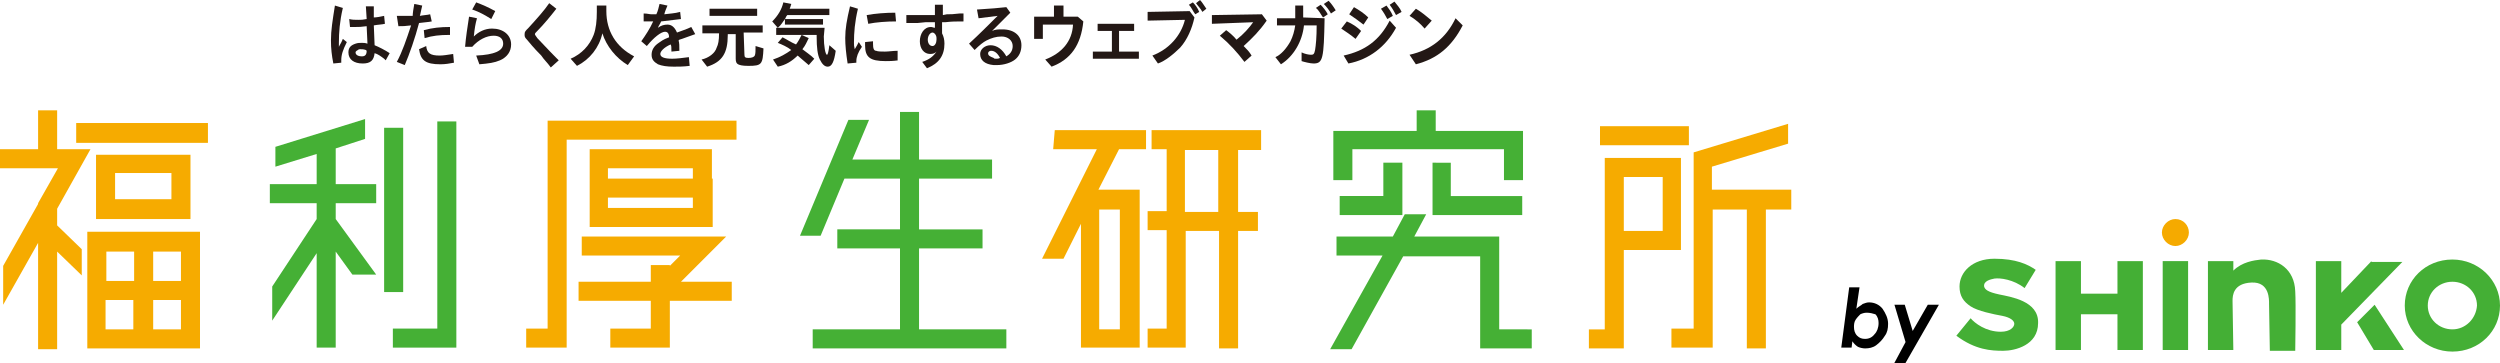 <?xml version="1.0" encoding="utf-8"?>
<!-- Generator: Adobe Illustrator 28.0.0, SVG Export Plug-In . SVG Version: 6.00 Build 0)  -->
<svg version="1.1" id="レイヤー_1" xmlns="http://www.w3.org/2000/svg" xmlns:xlink="http://www.w3.org/1999/xlink" x="0px"
	 y="0px" viewBox="0 0 315 45.8" style="enable-background:new 0 0 315 45.8;" xml:space="preserve">
<style type="text/css">
	.st0{fill:#231815;}
	.st1{fill:#F6AB00;}
	.st2{fill:#45B035;}
	.st3{fill:#44AF35;}
	.st4{fill:#F5AA00;}
</style>
<path class="st0" d="M42,8c-0.2-1-0.3-1.9-0.3-2.9c0-1.3,0.2-2.5,0.5-4.4l1,0.3c-0.4,1.7-0.5,3.1-0.5,4.4c0,0.1,0,0.3,0,0.5l0.1-0.2
	c0.3-0.5,0.3-0.6,0.4-0.8l0.5,0.4C43.2,6.3,43,6.9,43,7.6c0,0.1,0,0.2,0,0.3L42,8z M46.1,0.8h1v1.4C47.4,2.2,48,2.1,48.4,2l0.1,1
	c-0.4,0.1-0.9,0.1-1.4,0.2l0.1,2.5c0.5,0.2,1.3,0.6,1.9,1l-0.5,0.9l-0.2-0.2c-0.4-0.3-0.8-0.6-1.2-0.7C47.1,7.6,46.7,8,45.7,8
	c-1.1,0-1.8-0.5-1.8-1.4c0-0.6,0.3-0.9,0.9-1.1c0.3-0.1,0.5-0.1,0.8-0.1c0.2,0,0.4,0,0.7,0.1l-0.1-2.2c-0.8,0.1-0.9,0.1-1.4,0.1
	c-0.2,0-0.4,0-0.7,0l-0.1-1c0.4,0.1,0.7,0.1,1.2,0.1c0.3,0,0.5,0,1-0.1L46.1,0.8z M46.1,6.3c-0.3-0.1-0.5-0.1-0.7-0.1
	c-0.1,0-0.2,0-0.3,0.1c-0.2,0.1-0.3,0.2-0.3,0.3c0,0.3,0.3,0.5,0.8,0.5c0.4,0,0.6-0.2,0.6-0.7L46.1,6.3z"/>
<path class="st0" d="M50,2c0.4,0,0.5,0,0.7,0c0.4,0,0.7,0,1.3,0C52,1.7,52.1,1,52.2,0.5l1,0.2c-0.2,0.8-0.2,1-0.3,1.3
	c0.5-0.1,0.9-0.1,1.3-0.2l0.2,0.9c-0.5,0.1-0.9,0.1-1.6,0.2c-0.5,1.9-1.2,3.9-1.8,5.3l-1-0.4c0.7-1.3,1.2-2.8,1.8-4.6
	c-0.8,0.1-1,0.1-1.6,0.1L50,2z M57.2,7.9c-0.5,0.1-1.1,0.2-1.7,0.2c-1.9,0-2.5-0.5-2.7-1.9l0.9-0.4C53.8,6.7,54.2,7,55.4,7
	c0.5,0,1-0.1,1.7-0.2L57.2,7.9z M53.4,3.8c1.1-0.3,2.1-0.4,3.3-0.4v1h-0.1c-1.2,0-2.1,0.1-3.1,0.4L53.4,3.8z"/>
<path class="st0" d="M58.6,5.9c0.1-1.2,0.3-2.5,0.5-3.8l1,0.2c-0.2,0.7-0.3,1.3-0.4,2.3C60.3,4,61.1,3.6,62,3.6c1.4,0,2.4,0.8,2.4,2
	c0,0.9-0.5,1.6-1.4,2c-0.7,0.3-1.4,0.4-2.6,0.5l-0.4-1.1c2.3-0.1,3.4-0.6,3.4-1.5c0-0.6-0.4-1-1.2-1c-0.9,0-1.9,0.5-2.7,1.4
	L58.6,5.9z M61.9,2.4c-0.8-0.5-1.5-0.9-2.4-1.2l0.5-0.9c0.8,0.3,1.5,0.6,2.4,1.1L61.9,2.4z"/>
<path class="st0" d="M69.4,8.5c-0.5-0.7-0.8-0.9-1.2-1.5c-0.3-0.3-0.9-0.9-1.8-2c-0.3-0.3-0.3-0.4-0.3-0.7c0-0.3,0.1-0.4,0.5-0.8
	c1-1.1,2-2.2,2.6-3.1l0.9,0.7c-0.7,0.9-1.6,2-2.4,2.8c-0.2,0.2-0.3,0.3-0.3,0.4s0.1,0.2,0.3,0.5c0.4,0.4,1.3,1.4,2.3,2.4l0.4,0.4
	L69.4,8.5z"/>
<path class="st0" d="M76.4,1.4c0,2.5,1.2,4.5,3.5,5.7l-0.8,1.1c-1.5-0.9-2.7-2.4-3.2-4c-0.4,1.8-1.6,3.3-3.2,4.1l-0.8-0.9
	c1.4-0.6,2.4-1.7,2.9-3c0.3-0.8,0.4-1.8,0.4-2.9V0.7h1.2V1.4z"/>
<path class="st0" d="M81.1,1.7c0.5,0,0.7,0.1,1,0.1c0.1,0,0.2,0,0.6,0c0.2-0.4,0.3-0.9,0.4-1.3l1,0.2c-0.2,0.5-0.3,0.7-0.4,1.1
	c0.7-0.1,1.3-0.1,2-0.3l0.1,0.9c-0.8,0.1-1.6,0.2-2.5,0.3C83.2,3,83,3.2,82.9,3.5c0.4-0.3,0.8-0.4,1.2-0.4c0.5,0,0.9,0.3,1.2,1
	c0.5-0.2,1.2-0.4,1.8-0.7l0.5,0.9C86.7,4.6,86,4.9,85.6,5l-0.1,0.1c0.1,0.3,0.1,0.7,0.1,1.3l-1,0.1c0-0.6,0-0.7-0.1-0.9
	c-0.9,0.4-1.3,0.9-1.3,1.2c0,0.4,0.5,0.6,1.5,0.6c0.6,0,1.3-0.1,2.1-0.2l0.1,1.1c-0.8,0.1-1.4,0.1-2,0.1c-0.9,0-1.5-0.1-2-0.3
	c-0.5-0.3-0.8-0.6-0.8-1.2s0.3-1.1,0.9-1.5c0.3-0.2,0.5-0.4,1.3-0.7C84.3,4.1,84,4,83.8,4c-0.5,0-1.4,0.7-2.3,1.8l-0.7-0.6
	c0.5-0.7,1.1-1.6,1.5-2.5c-0.4,0-0.4,0-0.6,0c-0.2,0-0.3,0-0.6,0V1.7z"/>
<path class="st0" d="M93.8,6.9c0,0.3,0.1,0.4,0.5,0.4S95,7.2,95.1,7c0.1-0.2,0.1-0.6,0.1-1.2l1,0.3c-0.1,2-0.2,2.2-1.9,2.2
	c-0.8,0-1.1-0.1-1.3-0.2c-0.2-0.1-0.3-0.3-0.3-0.7V4.3h-1v0.1c0,2.3-0.7,3.4-2.6,4l-0.7-0.9c0.9-0.2,1.7-0.8,1.9-1.5
	c0.2-0.4,0.3-0.9,0.3-1.8h-2.1v-1h7.6v0.9h-2.4L93.8,6.9z M95.4,1.1V2h-6V1.1H95.4z"/>
<path class="st0" d="M104.5,1.1v0.8h-5.3C99,2.1,99,2.3,98.9,2.4h4.8v0.7h-4.8V2.4c-0.3,0.4-0.5,0.8-0.9,1.1l-0.7-0.8
	c0.7-0.7,1.2-1.5,1.4-2.4l1,0.2c-0.1,0.3-0.1,0.4-0.2,0.6H104.5z M97.4,7.5c0.9-0.3,1.6-0.7,2.3-1.2c-0.5-0.4-1.2-0.7-1.7-0.9
	l0.6-0.7c0.6,0.3,1,0.6,1.7,0.9c0.3-0.4,0.5-0.8,0.7-1.2l0.9,0.4c-0.3,0.6-0.4,0.9-0.8,1.4c0.5,0.4,1,0.7,1.5,1.2l-0.7,0.8
	c-0.5-0.4-0.9-0.8-1.4-1.2c-0.7,0.7-1.5,1.2-2.5,1.4L97.4,7.5z M103.8,4.6c0,1.2,0.2,2.3,0.4,2.3c0.1,0,0.2-0.4,0.3-1.2l0.8,0.7
	c-0.2,1.4-0.5,2-1,2c-0.4,0-0.7-0.3-1-0.9c-0.3-0.6-0.4-1.6-0.4-2.8V4.4h-5.1V3.5h6.1L103.8,4.6z"/>
<path class="st0" d="M106.8,8c-0.2-1.3-0.3-2.3-0.3-3.2c0-1.2,0.2-2.3,0.6-4l1,0.3c-0.4,1.7-0.5,3-0.5,4.3c0,0.3,0,0.4,0.1,0.8
	c0.2-0.3,0.4-0.7,0.5-0.9l0.4,0.6c-0.5,0.7-0.7,1.3-0.7,1.8c0,0.1,0,0.1,0,0.2L106.8,8z M113.2,7.6c-0.7,0.1-1.2,0.1-1.6,0.1
	c-2,0-2.6-0.5-2.6-2c0-0.1,0-0.2,0-0.4l1-0.1c0,0.2,0,0.2,0,0.3c0,0.6,0.1,0.9,0.4,0.9c0.2,0.1,0.7,0.1,1.1,0.1c0.5,0,1-0.1,1.6-0.1
	V7.6z M109.2,1.9c1.1-0.2,2.4-0.3,3.6-0.3l0.1,1.1c-1.2,0-2.5,0.1-3.5,0.3L109.2,1.9z"/>
<path class="st0" d="M119.3,1.8c0.6,0,0.7,0,1.6-0.1h0.5v1c-1,0-1.4,0-2.3,0.1h-0.4v1.4c0.2,0.4,0.3,0.8,0.3,1.3
	c0,1.5-0.7,2.5-2.2,3.1l-0.6-0.8c0.9-0.3,1.4-0.7,1.8-1.3c-0.2,0.2-0.4,0.3-0.8,0.3c-0.8,0-1.3-0.7-1.3-1.6c0-0.9,0.5-1.8,1.4-1.8
	c0.2,0,0.3,0.1,0.5,0.1V2.8h-0.5h-0.7l-1,0.1c-0.3,0-0.6,0-0.7,0h-0.7V1.9h1c1.3,0,1.4,0,2,0h0.6V0.6h1v1.3L119.3,1.8z M118,4.8
	c0-0.4-0.3-0.7-0.5-0.7c-0.3,0-0.6,0.4-0.6,0.9c0,0.4,0.2,0.8,0.6,0.8c0.3,0,0.5-0.4,0.5-0.8V4.8z"/>
<path class="st0" d="M125,3.9c0.4-0.2,0.8-0.2,1.3-0.2c1.5,0,2.4,0.8,2.4,2c0,0.8-0.3,1.4-0.8,1.8c-0.5,0.4-1.4,0.7-2.3,0.7
	c-0.1,0-0.2,0-0.4,0c-1.1-0.1-1.7-0.6-1.7-1.4c0-0.6,0.6-1.1,1.3-1.1c0.8,0,1.5,0.5,2,1.4c0.5-0.3,0.8-0.7,0.8-1.3
	c0-0.7-0.6-1.2-1.4-1.2c-0.7,0-1.3,0.2-1.9,0.5c-0.4,0.2-0.9,0.6-1.5,1.2l-0.7-0.8c1.3-1.2,2.4-2.3,3.6-3.5
	c-0.7,0.1-1.5,0.2-2.4,0.3l-0.2-1.1c1.6-0.1,2.9-0.2,3.7-0.3l0.5,0.7L125,3.9z M125.5,7.4c0.2,0,0.3,0,0.5-0.1
	c-0.3-0.6-0.7-0.9-1.1-0.9c-0.3,0-0.4,0.2-0.4,0.3c0,0.3,0.2,0.4,0.7,0.6C125.3,7.4,125.3,7.4,125.5,7.4z"/>
<path class="st0" d="M135.8,2.1l0.7,0.6c-0.3,3-1.6,4.8-4,5.7l-0.8-0.9c2.1-0.8,3.4-2.3,3.5-4.4h-3.8v1.8h-1.1V2.1h2.5V0.7h1.2v1.4
	H135.8z"/>
<path class="st0" d="M141,6.5h2.5v0.9h-5.8V6.5h2.4V3.9h-1.8V3h4.6v0.9h-1.9L141,6.5z"/>
<path class="st0" d="M150.5,2.2c-0.3,1.4-0.9,2.8-1.8,3.8c-0.8,0.8-1.9,1.7-2.8,2l-0.7-1c2.1-0.8,3.6-2.5,4.1-4.5l-4.7,0.1V1.5
	l5.3-0.1L150.5,2.2z M150.6,1.8c-0.3-0.4-0.5-0.9-0.8-1.2l0.5-0.3c0.3,0.3,0.6,0.7,0.8,1.2L150.6,1.8z M151.5,1.5
	c-0.2-0.4-0.6-0.8-0.8-1.1l0.5-0.4c0.3,0.3,0.5,0.7,0.8,1.1L151.5,1.5z"/>
<path class="st0" d="M159.6,2.6c-0.9,1.3-1.8,2.2-2.9,3.2c0.4,0.4,0.7,0.7,1,1.2l-0.9,0.8c-0.9-1.2-1.9-2.3-3.1-3.3l0.8-0.7
	c0.4,0.3,0.9,0.7,1.3,1.2c0.9-0.7,1.6-1.5,2.1-2.2L152.7,3V1.9l6.3-0.1L159.6,2.6z"/>
<path class="st0" d="M166.9,2.3c-0.1,5.1-0.2,5.7-1.4,5.7c-0.4,0-1.2-0.2-1.5-0.3L164,6.6c0.4,0.2,0.9,0.3,1.2,0.3
	c0.3,0,0.4-0.1,0.5-0.6c0.1-0.6,0.2-1.6,0.2-3.1h-1.6c-0.2,2-1.3,3.9-2.9,4.9l-0.7-0.9c0.7-0.3,1.4-1.1,1.9-2c0.3-0.6,0.5-1.3,0.6-2
	h-2.3V2.3h2.3V0.7h1v1.5L166.9,2.3z M166.7,2.2c-0.3-0.4-0.5-0.9-0.9-1.2l0.6-0.4c0.3,0.3,0.7,0.8,0.9,1.2L166.7,2.2z M167.7,1.7
	c-0.2-0.4-0.6-0.9-0.9-1.2l0.6-0.4c0.3,0.3,0.6,0.7,0.9,1.2L167.7,1.7z"/>
<path class="st0" d="M170.8,4.9c-0.6-0.5-1.2-0.9-1.8-1.3l0.7-0.9c0.7,0.3,1.3,0.7,1.8,1.2L170.8,4.9z M169.3,7
	c2.7-0.6,4.5-1.9,5.8-4.4l0.8,0.9c-1.3,2.4-3.4,4-6,4.5L169.3,7z M171.8,3.1c-0.5-0.4-1.2-0.9-1.8-1.3l0.6-0.9
	c0.7,0.4,1.3,0.8,1.8,1.3L171.8,3.1z M174.8,2.4c-0.2-0.4-0.5-0.9-0.8-1.3l0.7-0.4c0.3,0.4,0.6,0.8,0.8,1.3L174.8,2.4z M175.9,1.9
	c-0.2-0.4-0.5-0.9-0.8-1.3l0.6-0.4c0.3,0.4,0.7,0.8,0.9,1.3L175.9,1.9z"/>
<path class="st0" d="M179.5,3.6c-0.5-0.6-1.2-1.2-1.9-1.6l0.8-0.9c0.7,0.4,1.4,1,2,1.5L179.5,3.6z M177.6,6.9
	c2.7-0.6,4.6-2.1,5.8-4.6l0.9,0.9c-1.4,2.7-3.2,4.2-5.9,4.9L177.6,6.9z"/>
<path class="st1" d="M89.7,22.5v-3.7H74.3v9.8h15.5V22.5z M76.6,21.2h10.7v1.3H76.6V21.2z M87.3,26.2H76.6v-1.3h10.7V26.2z"/>
<path class="st1" d="M69,15.1v26.3h-2.7v2.4h5.1V17.6h21.4v-2.4H69z"/>
<path class="st1" d="M91.5,29.8H73.3v2.4h12.4l-1.3,1.3v-0.1H82v2.1h-9.1v2.4H82v3.5h-5.1v2.4h7.5v-5.9h7.8v-2.4h-6.4L91.5,29.8z"/>
<path class="st2" d="M42.3,25.6h5.1v-2.4h-5.1v-4.5l3.7-1.2V15l-11.3,3.5V21l5.2-1.6v3.8H34v2.4h5.9v2l-5.6,8.5v4.3l5.6-8.5v11.9
	h2.4V31.7l2.1,2.9h3l-5.1-7V25.6z"/>
<path class="st2" d="M50.8,16.1h-2.4v20.7h2.4V16.1z"/>
<path class="st2" d="M55.1,15.3v26.1h-5.6v2.4h8V15.3H55.1z"/>
<path class="st2" d="M115.8,41.5V31.3h8v-2.4h-8v-6.4h9.2v-2.4h-9.2v-6h-2.4v6h-6l2.1-5h-2.6l-6.1,14.6h2.6l3-7.2h7v6.4h-7.9v2.4
	h7.9v10.2h-11v2.4h11h2.4h11v-2.4H115.8z"/>
<path class="st1" d="M132.7,18.8h5.5l-6.9,13.8h2.7l2.2-4.4v15.6h7.4V23.9h-5.2l2.6-5.1h3.4v-2.4h-11.5L132.7,18.8z M138.5,26.4h2.6
	v15.1h-2.6V26.4z"/>
<path class="st1" d="M158.9,18.8v-2.4h-13.8v2.4h1.9v7.8h-2.4V29h2.4v12.4h-2.4v2.4h4.8V29.1h4.2v14.8h2.4V29.1h2.5v-2.4h-2.5v-7.8
	H158.9z M153.5,26.7h-4.2v-7.8h4.2V26.7z"/>
<path class="st1" d="M212.8,15.9h-11.2v2.4h11.2V15.9z"/>
<path class="st1" d="M211.9,19.9h-9.7v21.6h-2v2.4h4.4V31.5h7.2V19.9z M209.5,29.1h-4.9v-6.8h4.9V29.1z"/>
<path class="st1" d="M225.6,23.9h-3.2H220h-4.3V21l9.6-2.9v-2.5l-11.9,3.6v22.2h-2.8v2.4h5.2V26.4h4.3v17.5h2.4V26.4h3.2V23.9z"/>
<path class="st2" d="M170.4,18.8h8.1h2.4h8.6v3.9h2.4v-6.2h-11v-2.6h-2.4v2.6H168v6.2h2.4V18.8z"/>
<path class="st2" d="M188.9,41.5V29.8h-10.7l1.5-2.8H177l-1.5,2.8h-7.1v2.4h5.8L167.6,44h2.7l6.5-11.7h9.7v11.6h6.5v-2.4H188.9z"/>
<path class="st2" d="M180.5,20.5v6.6h11.3v-2.4h-9v-4.2H180.5z"/>
<path class="st2" d="M168.8,24.7v2.4h7.9v-6.6h-2.4v4.2H168.8z"/>
<path class="st1" d="M7.2,26.3l4.2-7.5H7.2v-4.9H4.8v4.9H0v2.4h7.3l-2.5,4.4H4.8v0.1l-4.4,7.8v4.9l4.4-7.8v13.4h2.4V31.7l3.1,3v-3.3
	l-3.1-3V26.3z"/>
<path class="st1" d="M26.2,15.5H9.6V18h16.6V15.5z"/>
<path class="st1" d="M12.1,19.5v8.1h11.9v-8.1H12.1z M21.6,25.1h-7.1v-3.3h7.1V25.1z"/>
<path class="st1" d="M11,35.4v8.5h14.2V29.2H11V35.4z M13.3,41.5v-3.7h3.5v3.7H13.3z M22.8,41.5h-3.5v-3.7h3.5V41.5z M22.8,35.4
	h-3.5v-3.7h3.5V35.4z M16.9,31.7v3.7h-3.5v-3.7H16.9z"/>
<path class="st3" d="M266.8,37h-4.6v-4.1h-3.2v11.2h3.2v-4.5h4.6v4.5h3.2V32.9h-3.2V37z"/>
<path class="st3" d="M251.9,37.1c-1.4-0.3-1.8-0.6-1.9-1c-0.1-0.7,0.8-0.9,1.3-1c0.7-0.1,2.4,0.1,3.8,1.2l1.4-2.3
	c-1-0.7-2.5-1.4-5.2-1.4c-2.8,0-4.4,1.7-4.4,3.5c0,1.2,0.5,1.9,1.4,2.5c0.9,0.6,2.9,1,4,1.2c1,0.2,1.5,0.6,1.5,1c0,0.4-0.5,1-1.7,1
	c-1.9,0-3.3-1.1-3.8-1.7l-1.8,2.2c2.4,1.8,4.4,1.9,5.9,1.9c1.5,0,4.4-0.7,4.4-3.5C256.9,37.9,253.3,37.4,251.9,37.1z"/>
<path class="st3" d="M275.7,32.9h-3.2v11.2h3.2V32.9z"/>
<path class="st4" d="M274.1,27.6c-0.9,0-1.7,0.8-1.7,1.7c0,0.9,0.8,1.7,1.7,1.7c0.9,0,1.7-0.8,1.7-1.7
	C275.8,28.4,275.1,27.6,274.1,27.6z"/>
<path class="st3" d="M309,32.7c-3.4,0-6,2.6-6,5.8s2.7,5.8,6,5.8c3.4,0,6-2.6,6-5.8S312.3,32.7,309,32.7z M309,41.5
	c-1.7,0-3.1-1.3-3.1-3c0-1.7,1.4-3,3.1-3s3.1,1.3,3.1,3C312,40.1,310.7,41.5,309,41.5z"/>
<path class="st3" d="M298.8,32.9l-3.8,4v-4h-3.2v11.2h3.2v-3.2l7.7-7.9H298.8z"/>
<path class="st3" d="M297,40.6l2.1,3.5h3.8l-3.7-5.7L297,40.6z"/>
<path class="st3" d="M284.9,32.7c-0.9,0.1-2.4,0.3-3.5,1.4v-1.2h-3.2v11.2h3.2l-0.1-6.2c0-0.7,0.1-2.2,2.4-2.3
	c2.3-0.1,2.2,2.2,2.2,2.7c0,0.6,0.1,5.9,0.1,5.9h3.2c0,0,0.1-6,0-7.5C289.1,33.9,287,32.6,284.9,32.7z"/>
<path d="M233.3,43.8H232l1-7.6h1.3l-0.4,2.7c0.3-0.3,0.6-0.4,0.8-0.6c0.3-0.1,0.5-0.2,0.8-0.2c0.7,0,1.3,0.3,1.7,0.8
	c0.4,0.6,0.7,1.2,0.7,1.9c0,0.6-0.1,1.1-0.4,1.5c-0.3,0.5-0.7,0.9-1.1,1.2c-0.4,0.3-0.9,0.4-1.4,0.4c-0.3,0-0.7-0.1-0.9-0.2
	c-0.3-0.2-0.5-0.4-0.7-0.7L233.3,43.8z M235.2,39.4c-0.3,0-0.6,0.1-0.8,0.2c-0.2,0.2-0.4,0.4-0.6,0.7c-0.2,0.3-0.2,0.7-0.2,0.9
	c0,0.4,0.1,0.8,0.4,1.1c0.3,0.3,0.6,0.4,1,0.4c0.5,0,0.9-0.2,1.2-0.6c0.3-0.3,0.5-0.8,0.5-1.4c0-0.4-0.1-0.8-0.4-1.1
	C236,39.5,235.6,39.4,235.2,39.4z"/>
<path d="M238.7,38.4h1.3l1,3.3l1.9-3.3h1.4l-4.3,7.5h-1.4l1.5-2.8L238.7,38.4z"/>
</svg>
